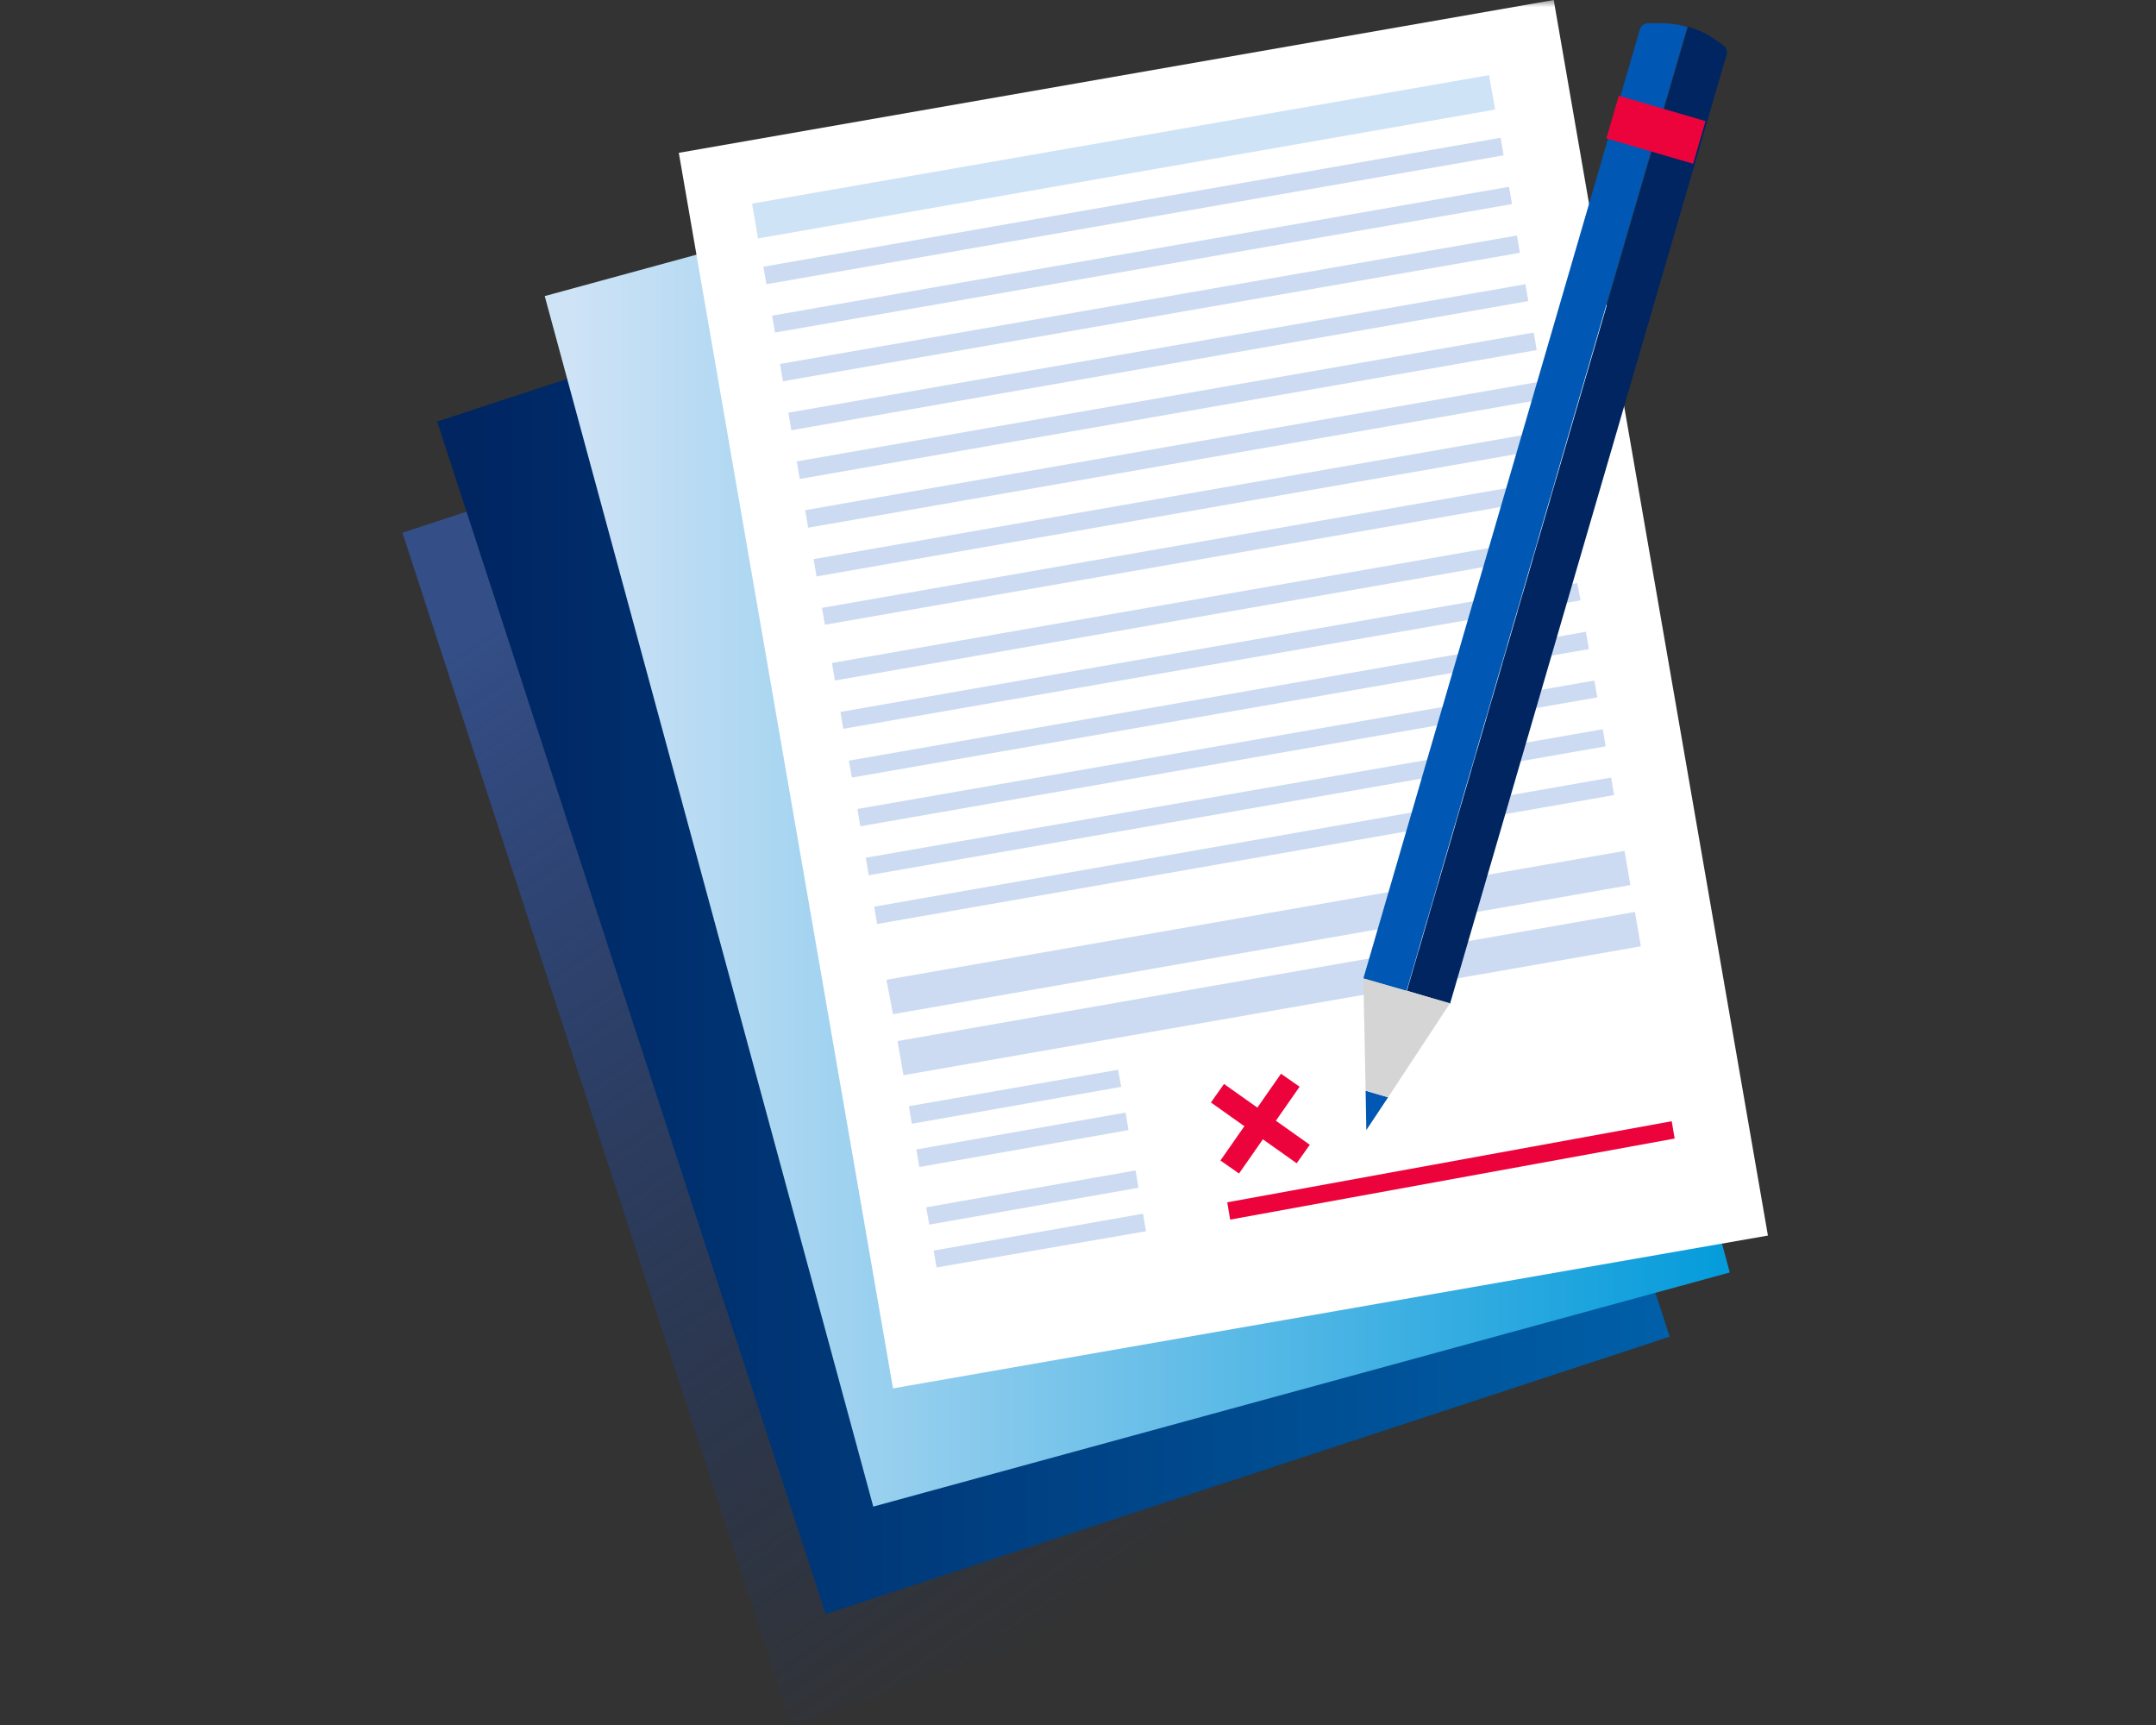 <?xml version="1.0" encoding="UTF-8"?>
<svg width="150px" height="120px" viewBox="0 0 150 120" version="1.1" xmlns="http://www.w3.org/2000/svg" xmlns:xlink="http://www.w3.org/1999/xlink">
    <rect x="0" y="0" width="150" height="120" fill="#333333" stroke="none"/>
    <title>2021-BMHIllustrationLibrary-71 + envelope-paper + Group 28 + Group 18 + 2021-BMHIllustrationLibrary-71 + Keys Mask</title>
    <defs>
        <rect id="path-1" x="0" y="0" width="150" height="120"></rect>
        <linearGradient x1="29.873%" y1="12.397%" x2="71.702%" y2="85.588%" id="linearGradient-3">
            <stop stop-color="#344E87" offset="0%"></stop>
            <stop stop-color="#14377D" stop-opacity="0" offset="97%"></stop>
            <stop stop-color="#FFFFFF" stop-opacity="0" offset="100%"></stop>
        </linearGradient>
        <linearGradient x1="1.648%" y1="52.183%" x2="102.292%" y2="52.183%" id="linearGradient-4">
            <stop stop-color="#002561" offset="0%"></stop>
            <stop stop-color="#0061AA" offset="100%"></stop>
        </linearGradient>
        <linearGradient x1="1.633%" y1="49.612%" x2="102.261%" y2="49.612%" id="linearGradient-5">
            <stop stop-color="#CFE3F6" offset="0%"></stop>
            <stop stop-color="#009ADA" offset="100%"></stop>
        </linearGradient>
    </defs>
    <g id="7/7" stroke="none" stroke-width="1" fill="none" fill-rule="evenodd">
        <g id="WhatHappensAtClosing-CarouselSliders-Mobile" transform="translate(-113, -156)">
            <g id="What-happens-at-closing?" transform="translate(14, 115)">
                <g id="2021-BMHIllustrationLibrary-71-+-envelope-paper-+-Group-28-+-Group-18-+-2021-BMHIllustrationLibrary-71-+-Keys-Mask" transform="translate(99, 41)">
                    <mask id="mask-2" fill="white">
                        <use xlink:href="#path-1"></use>
                    </mask>
                    <g id="Mask"></g>
                    <g id="2021-BMHIllustrationLibrary-71" mask="url(#mask-2)">
                        <g transform="translate(28, 0)">
                            <polygon id="bd4ec36c-f6e4-46af-aa13-8f94b263a50e" stroke="none" fill="url(#linearGradient-3)" fill-rule="nonzero" points="27.026 120 5.60830508e-15 37.058 58.692 17.792 85.718 100.718"></polygon>
                            <polyline id="fc4bd501-7f19-4b89-a881-31bcae076ce0" stroke="none" fill="url(#linearGradient-4)" fill-rule="nonzero" points="88.165 92.987 29.441 112.284 2.415 29.327 61.139 10.045 88.165 92.987"></polyline>
                            <polyline id="afc3e119-a641-4c77-b1d8-304bede33e1b" stroke="none" fill="url(#linearGradient-5)" fill-rule="nonzero" points="92.348 88.519 32.756 104.806 9.898 20.597 69.537 4.325 92.348 88.519"></polyline>
                            <polyline id="f28f9d99-06ee-42dd-9707-317d352ff0b4" stroke="none" fill="#FFFFFF" fill-rule="nonzero" points="95 85.952 34.129 96.583 19.227 10.631 80.098 5.62880435e-15 95 85.952"></polyline>
                            <polygon id="efc70dc0-ad4e-444e-be64-edabd319c379" stroke="none" fill="#FFFFFF" fill-rule="nonzero" points="89.854 81.801 55.046 87.869 51.147 65.45 85.955 59.366"></polygon>
                            <polygon id="f36ff434-f7a1-43a0-9679-20e2b708b672" stroke="none" fill="#ED033C" fill-rule="nonzero" points="57.587 84.843 57.382 83.639 88.307 77.998 88.512 79.203"></polygon>
                            <polygon id="a6468656-58cb-4c68-a890-45ed5fc917ec" stroke="none" fill="#CFE3F6" fill-rule="nonzero" points="24.737 16.588 24.326 14.164 75.599 5.228 76.025 7.621"></polygon>
                            <polygon id="a533b91e-2449-4e55-986c-6e162a855d80" stroke="none" fill="#CCDBF1" fill-rule="nonzero" points="34.129 70.552 33.671 68.159 85.023 59.192 85.434 61.569"></polygon>
                            <polygon id="a26c80e9-33f7-49f5-b070-b42207572cc6" stroke="none" fill="#CCDBF1" fill-rule="nonzero" points="34.855 74.798 34.445 72.421 85.749 63.438 86.16 65.83"></polygon>
                            <polygon id="a62f9efb-c7e2-43ba-bc44-5fdbcbf47424" stroke="none" fill="#CCDBF1" fill-rule="nonzero" points="35.44 78.173 35.234 76.953 49.789 74.418 50.01 75.606"></polygon>
                            <polygon id="e51f59ca-830e-4031-9af3-dbe004b91a8a" stroke="none" fill="#CCDBF1" fill-rule="nonzero" points="35.96 81.183 35.755 79.963 50.31 77.396 50.515 78.616"></polygon>
                            <polygon id="ba544b55-4803-4d5a-ba0d-94f86313bb9d" stroke="none" fill="#CCDBF1" fill-rule="nonzero" points="36.655 85.191 36.434 83.987 51.004 81.421 51.21 82.625"></polygon>
                            <polyline id="b696ec1a-1f8d-48a9-9d46-cb49b71c03bd" stroke="none" fill="#CCDBF1" fill-rule="nonzero" points="37.16 88.17 36.955 86.998 51.525 84.431 51.731 85.651 37.16 88.17"></polyline>
                            <polygon id="e5c67fa3-dd4f-4444-b330-2048a4f497ca" stroke="none" fill="#CCDBF1" fill-rule="nonzero" points="30.088 47.341 29.883 46.121 81.156 37.153 81.361 38.373"></polygon>
                            <polygon id="f9312745-9f14-4297-acd9-5ab02c2395d0" stroke="none" fill="#CCDBF1" fill-rule="nonzero" points="30.672 50.7 30.467 49.527 81.74 40.56 81.961 41.764"></polygon>
                            <polygon id="ad5b57c8-4249-45ff-a2c4-5b4a6c73fa36" stroke="none" fill="#CCDBF1" fill-rule="nonzero" points="31.272 54.09 31.051 52.918 82.34 43.95 82.545 45.154"></polygon>
                            <polygon id="eab151b4-f080-411c-b04a-9e23d7558e22" stroke="none" fill="#CCDBF1" fill-rule="nonzero" points="31.856 57.481 31.651 56.277 82.924 47.341 83.129 48.513"></polygon>
                            <polygon id="f5e540a2-c0b5-41e0-b5fc-455b810dd60c" stroke="none" fill="#CCDBF1" fill-rule="nonzero" points="32.44 60.887 32.235 59.667 83.508 50.731 83.713 51.92"></polygon>
                            <polygon id="fcb388e9-9a46-46b5-ad7c-8a954db1c245" stroke="none" fill="#CCDBF1" fill-rule="nonzero" points="33.024 64.278 32.819 63.074 84.092 54.09 84.297 55.31"></polygon>
                            <polygon id="e8602735-3cfe-463b-9dd5-d8c55e3590f7" stroke="none" fill="#CCDBF1" fill-rule="nonzero" points="26.473 26.522 26.268 25.318 77.541 16.382 77.746 17.586"></polygon>
                            <polygon id="bf8ee8d8-03e6-49ed-bfe8-819d00af07ce" stroke="none" fill="#CCDBF1" fill-rule="nonzero" points="27.057 29.929 26.852 28.709 78.125 19.773 78.33 20.945"></polygon>
                            <polygon id="aad96e55-74db-47de-b686-6553fbc5f26e" stroke="none" fill="#CCDBF1" fill-rule="nonzero" points="27.641 33.319 27.436 32.099 78.709 23.132 78.914 24.352"></polygon>
                            <polygon id="ab9d6a80-f627-436f-830d-9855bc29d377" stroke="none" fill="#CCDBF1" fill-rule="nonzero" points="25.321 19.773 25.115 18.553 76.404 9.585 76.609 10.805"></polygon>
                            <polygon id="a9f1eacf-a091-480c-bdd1-02803efb88bc" stroke="none" fill="#CCDBF1" fill-rule="nonzero" points="25.921 23.132 25.715 21.959 76.988 12.992 77.193 14.196"></polygon>
                            <polygon id="e107b1aa-657d-4a2b-a59e-e7657adef255" stroke="none" fill="#CCDBF1" fill-rule="nonzero" points="28.225 36.71 28.02 35.49 79.293 26.522 79.514 27.742"></polygon>
                            <polygon id="a5a0641d-d95e-46bd-9c8a-68d31230a1f8" stroke="none" fill="#CCDBF1" fill-rule="nonzero" points="28.809 40.1 28.604 38.896 79.893 29.929 80.098 31.133"></polygon>
                            <polygon id="b3a1a544-68ac-44b8-95c5-9fb789d43efd" stroke="none" fill="#CCDBF1" fill-rule="nonzero" points="29.393 43.459 29.188 42.287 80.477 33.319 80.682 34.523"></polygon>
                            <line x1="56.703" y1="76.05" x2="62.67" y2="80.28" id="Path" stroke="#ED033C" stroke-width="1.578" fill="none"></line>
                            <line x1="61.771" y1="75.147" x2="57.556" y2="81.183" id="Path" stroke="#ED033C" stroke-width="1.578" fill="none"></line>
                            <path d="M69.885,68.92 L89.443,1.854 C90.065,2.031 90.656,2.304 91.196,2.662 L91.922,3.169 C92.111,3.319 92.192,3.569 92.127,3.802 L72.884,69.823 L69.885,68.92 Z" id="ea3d7d4c-42d7-4e0b-8a39-7a9d785dd907" stroke="none" fill="#002561" fill-rule="nonzero"></path>
                            <path d="M66.854,68.064 L86.097,2.028 C86.174,1.793 86.387,1.63 86.633,1.616 L87.328,1.616 C88.026,1.597 88.723,1.682 89.396,1.87 L69.853,68.936 L66.854,68.064 Z" id="ec93b14a-4498-4a33-a095-203904619987" stroke="none" fill="#0058B4" fill-rule="nonzero"></path>
                            <polygon id="acc2124a-b520-4042-9376-e73adc9257ba" stroke="none" fill="#ED033C" fill-rule="nonzero" transform="translate(87.21, 9.026) rotate(-73.74) translate(-87.21, -9.026) " points="85.669 5.886 88.758 5.883 88.751 12.167 85.663 12.17"></polygon>
                            <polygon id="b9bfc8ac-9a0b-46cc-802a-3a0aa0489bb2" stroke="none" fill="#0058B4" fill-rule="nonzero" points="67.011 75.875 68.574 76.335 67.059 78.616"></polygon>
                            <polygon id="e9b603b1-b6c8-448a-ad6b-27df662ea587" stroke="none" fill="#D5D5D5" fill-rule="nonzero" points="66.854 68.064 72.884 69.791 68.574 76.335 67.011 75.875"></polygon>
                        </g>
                    </g>
                </g>
            </g>
        </g>
    </g>
</svg>